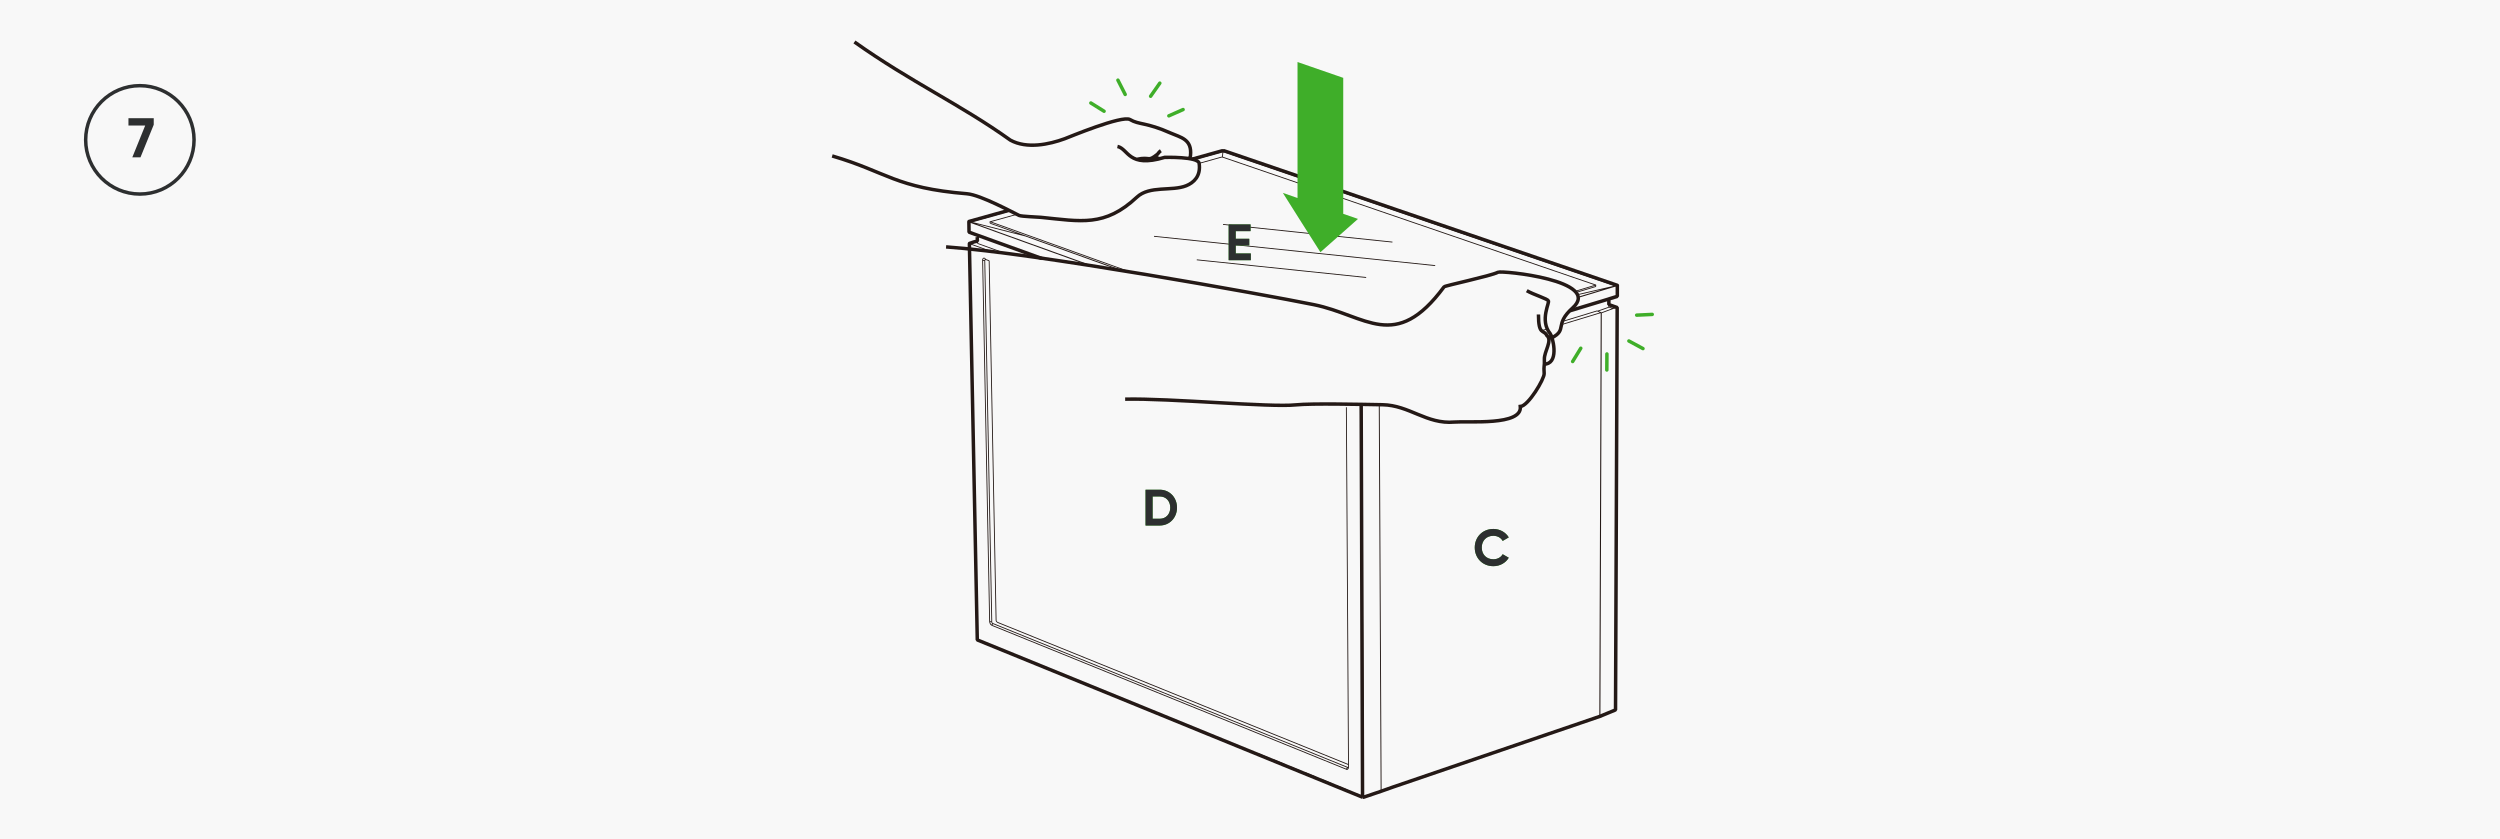 <svg width="715" height="240" viewBox="0 0 715 240" fill="none" xmlns="http://www.w3.org/2000/svg">
<rect width="715" height="240" fill="#F8F8F8"/>
<path d="M349.847 43.322C349.847 43.322 349.847 43.381 349.847 43.401H349.807M349.768 43.401V43.302V43.204M290.823 61.293C287.756 62.138 285.18 62.865 283.273 63.396M349.276 44.954C347.251 45.524 345.128 46.114 342.945 46.723M349.276 44.934C349.296 44.934 349.375 44.934 349.434 44.934C349.473 44.934 349.591 44.954 349.591 44.954L349.768 43.381M349.847 43.282C349.847 43.282 349.847 43.204 349.847 43.185L349.866 43.145L349.925 43.126C349.925 43.126 350.004 43.126 350.024 43.106H350.083C386.771 55.65 443.396 75.036 462.546 81.583M349.67 43.126L349.729 43.145L349.748 43.185M288.837 60.27L277.394 63.455M349.729 43.282L341.392 45.603M349.729 43.282V43.361M349.729 43.282V43.185M340.901 45.485C344.42 44.502 347.35 43.676 349.512 43.086H349.571C349.571 43.086 349.65 43.106 349.67 43.106M277.159 63.259C280.717 62.256 284.551 61.194 288.503 60.093M349.847 43.361C386.456 55.886 442.983 75.232 462.074 81.78M341.491 45.642C344.813 44.718 347.605 43.931 349.65 43.361M277.552 63.475C281.13 62.472 284.944 61.411 288.896 60.31M385.63 219.331C385.63 219.331 385.63 219.37 385.591 219.39C385.571 219.429 385.532 219.468 385.493 219.488M281.799 74.21C281.799 74.21 281.858 74.21 281.897 74.21M279.537 69.59V69.472L279.498 67.171M281.917 74.21L282.88 74.564M278.515 69.118L279.537 68.862M389.366 115.892L389.976 227.923M368.682 219.154C369.685 219.567 371.179 220.176 371.69 220.373M359.736 215.497C360.719 215.91 362.214 216.499 362.705 216.715M279.498 182.957L326.056 201.95H326.115L326.155 201.989L344.636 209.539L345.305 209.815H345.344L359.756 215.713M283.45 71.929L277.296 69.688H277.257M389.681 227.943C389.484 192.257 389.189 139.682 389.071 115.951M385.67 219.547C385.67 219.508 385.67 219.449 385.67 219.449V219.39V219.35V218.682L385.06 116.482M277.394 63.514L277.571 63.573L312.116 76.019M311.841 75.98C296.8 70.553 284.158 66.011 277.119 63.455M277.178 66.345L279.537 67.191L298 73.856M287.205 72.381C284.237 71.3 281.681 70.376 279.616 69.629M277.414 63.475C277.414 63.475 277.257 63.435 277.217 63.416M394.989 226.212L394.458 115.715M293.32 67.505L293.418 67.545L293.517 67.584L320.669 77.356M320.767 77.356L293.3 67.486L283.253 63.868M281.936 74.19C281.818 74.072 281.7 73.974 281.582 73.856M385.375 219.449C350.889 205.469 300.516 185.022 283.942 178.317M385.041 219.999C350.554 206 300.182 185.553 283.627 178.828M285.161 177.904C285.161 177.904 284.984 177.747 284.964 177.708C284.905 177.609 284.885 177.452 284.885 177.393C284.237 143.339 283.234 91.807 282.9 74.544M385.67 219.409V219.508M279.577 69.491L278.535 69.118C278.319 69.197 277.689 69.413 277.276 69.55C277.276 69.55 277.276 69.629 277.257 69.649M385.65 218.662C351.498 204.821 301.578 184.589 285.161 177.943M385.65 219.527C385.65 219.527 385.65 219.547 385.65 219.567C385.611 219.94 385.335 220.157 385.041 220.039L385.375 219.488C385.434 219.488 385.532 219.488 385.532 219.488M283.942 178.357C283.784 178.298 283.647 178.062 283.647 177.826M283.607 178.867V178.828L283.942 178.337M283.037 177.806H283.666M281.838 74.21C281.72 74.23 281.661 74.348 281.661 74.525H281.032M279.596 69.609H279.577M389.681 227.923H389.995L394.97 226.232M385.276 226.133C385.276 226.094 385.276 225.917 385.276 225.917C384.765 225.701 383.251 225.091 382.249 224.678C382.249 224.718 382.249 224.895 382.249 224.895M380.735 224.266C381.246 224.462 381.993 224.777 382.249 224.875M377.707 222.811C378.71 223.224 380.223 223.833 380.735 224.05M377.726 223.027C377.726 223.027 377.726 222.85 377.726 222.811M377.726 223.008C377.471 222.909 376.724 222.595 376.213 222.398C376.213 222.359 376.213 222.181 376.213 222.181L373.244 220.963H373.204M373.204 221.159C372.968 221.061 372.202 220.746 371.71 220.55C371.71 220.511 371.71 220.333 371.71 220.333M368.702 219.115C368.702 219.154 368.702 219.331 368.702 219.331C368.446 219.232 367.699 218.918 367.208 218.721C367.208 218.682 367.208 218.505 367.208 218.505C366.716 218.308 365.222 217.699 364.219 217.286C364.219 217.325 364.219 217.502 364.219 217.502C363.963 217.404 363.216 217.089 362.725 216.893C362.725 216.853 362.725 216.677 362.725 216.677M359.756 215.674C359.756 215.674 359.756 215.497 359.756 215.457M277.257 69.629C278.024 107.674 279.144 164.18 279.518 182.918M385.276 226.094C386.751 226.684 388.953 227.589 389.681 227.883M281.012 74.466C281.012 74.013 281.268 73.718 281.582 73.817M281.032 74.466C281.366 91.787 282.369 143.556 283.037 177.747C283.057 178.18 283.332 178.691 283.627 178.809M283.647 177.767C282.978 143.576 281.975 91.807 281.641 74.485M283.195 63.416C294.952 67.643 308.872 72.657 322.852 77.67M293.477 67.545L277.512 63.475M394.478 115.696L395.009 226.153H394.95M283.136 63.396C283.136 63.396 283.175 63.435 283.195 63.435M283.136 63.396C283.155 63.475 283.175 63.691 283.175 63.829C283.175 63.829 283.194 63.829 283.234 63.848M283.136 63.396C283.136 63.376 283.214 63.337 283.214 63.337M376.193 222.378C375.701 222.182 374.187 221.572 373.185 221.159C373.185 221.12 373.185 220.943 373.185 220.943M368.682 219.311C369.685 219.724 371.179 220.334 371.69 220.53M359.756 215.635C360.739 216.047 362.233 216.657 362.725 216.853M364.219 217.463C365.222 217.876 366.716 218.485 367.208 218.682M382.249 224.816C383.251 225.229 384.765 225.838 385.276 226.055M377.707 222.968C378.71 223.381 380.223 223.99 380.735 224.207C380.735 224.207 380.735 224.03 380.735 223.991M277.394 63.376C277.394 63.376 277.237 63.337 277.198 63.318M349.788 64.183L398.233 69.236M330.048 67.584L410.463 75.96M342.277 74.308L390.723 79.361M456.293 81.977L450.788 83.628M460.127 85.338V86.97V87.796V87.835C460.127 87.855 460.108 87.855 460.108 87.855M457.316 89.133L456.746 88.916M457.532 204.703L457.925 89.447M457.925 89.447V89.389L446.541 92.849M457.925 89.447H457.984M462.27 81.721H462.31L462.487 81.681M462.152 81.76C462.152 81.76 462.133 81.76 462.113 81.76H462.074L451.358 85.004L462.133 81.74H462.192L462.29 81.701C462.29 81.701 462.467 81.662 462.487 81.662C462.487 81.662 462.546 81.662 462.565 81.662V81.622M450.513 83.313C452.813 82.625 454.779 82.015 456.313 81.563M462.546 81.681C459.046 82.743 455.271 83.883 451.358 85.063M462.152 81.74L451.181 84.277M442.57 94.068L440.958 94.559M462.585 81.642H462.565M456.765 88.916C453.659 89.86 450.297 90.883 446.797 91.944M460.147 86.97L462.526 87.796V87.894L462.074 197.31V202.756M460.127 87.816L461.307 88.229M456.313 81.543C456.313 81.543 456.372 81.524 456.392 81.485C456.392 81.485 456.392 81.465 456.352 81.446H456.333M456.392 81.505C456.392 81.662 456.372 81.878 456.372 81.957L456.313 81.977M462.526 87.914C462.369 126.529 462.133 183.881 462.054 202.894M462.526 87.914V87.816M462.526 87.914C462.329 87.973 461.72 88.13 461.327 88.248M462.054 202.894L457.591 204.742M462.054 202.894C462.054 202.894 462.054 202.796 462.054 202.776M461.307 88.248C460.206 88.661 458.535 89.29 457.984 89.487L457.591 204.742M457.591 204.742H457.532L395.068 226.114M460.147 87.757V87.776M462.585 81.563C462.585 81.563 462.585 81.603 462.565 81.603M462.565 81.485C462.565 81.485 462.585 81.505 462.585 81.524C462.585 81.524 462.585 81.563 462.585 81.583M457.925 89.428C457.729 89.349 457.434 89.212 457.335 89.172M462.546 84.65H462.565M460.108 87.875L456.844 89.015M279.596 69.57V69.452V68.823L279.557 67.152M456.333 81.505L349.611 44.915H349.571" stroke="#241916" stroke-width="0.25" stroke-linejoin="bevel"/>
<path d="M340.926 45.523C344.446 44.539 347.375 43.714 349.538 43.124H349.597C349.636 43.124 349.676 43.144 349.695 43.144C349.715 43.144 349.754 43.163 349.754 43.163L349.774 43.202H349.853L349.872 43.163L349.931 43.144C349.971 43.144 350.01 43.144 350.03 43.124C350.049 43.124 350.089 43.124 350.089 43.124C386.777 55.668 443.402 75.054 462.552 81.601C462.552 81.601 462.571 81.621 462.571 81.64C462.571 81.64 462.571 81.68 462.571 81.699C462.571 81.699 462.571 81.739 462.552 81.739C462.552 82.741 462.552 83.744 462.552 84.747L460.133 85.494C460.133 86.32 460.133 86.713 460.133 87.126H460.173L462.512 87.951C462.355 126.566 462.119 183.899 462.04 202.912C462.04 202.912 462.04 202.99 462.04 203.03C461.293 203.344 459.072 204.269 457.577 204.878C447.806 208.221 419.238 217.972 398.357 225.109L394.976 226.309C393.324 226.879 390.827 227.725 390.001 228C389.903 228 389.746 228 389.687 228M389.687 228C383.375 225.424 345.291 209.872 345.291 209.872L326.062 202.007C326.062 202.007 290.22 187.379 279.504 183.014C279.131 164.277 278.01 107.771 277.243 69.726C277.243 69.726 277.243 69.647 277.263 69.627C277.676 69.49 278.305 69.274 278.521 69.195C278.855 69.116 279.386 68.978 279.543 68.939L279.485 67.818M389.687 228L389.299 115.784M297.986 73.933C290.632 71.279 283.574 68.723 277.145 66.403L277.105 63.493V63.414C277.105 63.414 277.105 63.375 277.105 63.355C277.105 63.355 277.125 63.336 277.145 63.336C280.704 62.333 284.538 61.271 288.489 60.17M462.512 84.786C459.406 85.73 454.668 87.165 448.946 88.896" stroke="#241916" stroke-linejoin="bevel"/>
<path d="M436.657 83.136C438.564 84.256 442.831 85.534 442.791 86.046C443.44 86.183 440.157 91.57 443.381 95.444C444.03 96.23 445.917 103.328 442.26 104.075C442.221 104.075 441.671 104.291 441.513 104.37M321.795 114.161C334.516 113.867 363.241 116.56 370.575 115.794C375.254 115.322 389.45 115.656 395.388 115.754C403.095 115.892 408.01 121.397 415.914 120.709C419.905 120.375 435.399 121.849 434.809 116.265C437.089 116.128 441.749 108.302 441.631 106.808C441.454 104.232 441.769 105.196 441.69 102.718C441.612 100.556 444.089 97.351 442.398 95.955C441.494 94.087 439.999 96.093 439.999 89.939M270.577 70.612C296.098 72.401 361.256 84.198 375.726 87.127C390.728 90.155 398.986 100.988 413.004 82.035C413.26 81.681 426.315 78.948 428.419 77.867C429.539 77.296 458.481 80.246 449.751 88.091C444.423 92.888 448.375 94.264 443.873 96.584" stroke="#241916" stroke-miterlimit="22.93"/>
<path d="M325.08 45.582C329.17 44.677 328.089 46.447 331.018 44.127C331.175 43.989 331.51 43.419 332.001 43.104M329.996 44.894C330.251 44.894 331.352 45.287 331.667 45.405M238 44.599C253.709 49.2 256.049 53.741 276.536 55.413C280.449 55.727 289.906 60.878 291.479 61.625C292.324 61.94 296.552 62.038 297.692 62.156C309.174 63.297 315.938 64.988 325.139 56.396C328.777 52.994 335.147 54.783 339.276 53.112C341.38 52.266 343.503 50.379 342.953 46.702C342.658 44.736 333.142 45.011 333.083 45.011C322.623 48.157 322.78 42.573 319.595 41.885M244.37 12C260.67 23.561 274.747 29.892 288.962 40.077C293.681 42.672 300.091 41.296 304.495 39.683C305.576 39.29 320.951 32.861 323.193 34.198C325.768 35.731 327.813 34.945 334.793 38.051C337.644 39.31 340.986 39.762 340.475 44.52C340.436 44.874 340.357 44.854 340.161 45.267" stroke="#241916" stroke-miterlimit="22.93"/>
<path fill-rule="evenodd" clip-rule="evenodd" d="M377.639 72.133L383 67.382L388.381 62.611L384.166 61.151V22.263L371.092 17.739V56.627L366.897 55.167L372.258 63.66L377.639 72.133Z" fill="#3FAE29"/>
<path d="M468.094 90.133L472.537 89.921" stroke="#3FAE29" stroke-linecap="round" stroke-linejoin="round"/>
<path d="M452.101 99.598L449.777 103.391" stroke="#3FAE29" stroke-linecap="round" stroke-linejoin="round"/>
<path d="M469.89 99.697L465.863 97.52" stroke="#3FAE29" stroke-linecap="round" stroke-linejoin="round"/>
<path d="M459.551 105.813L459.58 101.235" stroke="#3FAE29" stroke-linecap="round" stroke-linejoin="round"/>
<path d="M315.763 31.813L311.988 29.458" stroke="#3FAE29" stroke-linecap="round" stroke-linejoin="round"/>
<path d="M334.293 33.131L338.363 31.334" stroke="#3FAE29" stroke-linecap="round" stroke-linejoin="round"/>
<path d="M319.728 22.927L321.801 27.009" stroke="#3FAE29" stroke-linecap="round" stroke-linejoin="round"/>
<path d="M331.705 23.779L329.076 27.526" stroke="#3FAE29" stroke-linecap="round" stroke-linejoin="round"/>
<path d="M331.694 140.056C334.517 140.056 336.623 142.294 336.623 145.175C336.623 148.057 334.517 150.295 331.694 150.295H327.628V140.056H331.694ZM331.694 148.364C333.464 148.364 334.693 147.062 334.693 145.175C334.693 143.288 333.464 141.987 331.694 141.987H329.646V148.364H331.694Z" fill="#3FAE29"/>
<path d="M331.694 140.056C334.517 140.056 336.623 142.294 336.623 145.175C336.623 148.057 334.517 150.295 331.694 150.295H327.628V140.056H331.694ZM331.694 148.364C333.464 148.364 334.693 147.062 334.693 145.175C334.693 143.288 333.464 141.987 331.694 141.987H329.646V148.364H331.694Z" fill="#2D2F30"/>
<path d="M353.415 72.487H357.73V74.418H351.397V64.179H357.657V66.109H353.415V68.289H357.291V70.19H353.415V72.487Z" fill="#3FAE29"/>
<path d="M353.415 72.487H357.73V74.418H351.397V64.179H357.657V66.109H353.415V68.289H357.291V70.19H353.415V72.487Z" fill="#2D2F30"/>
<path d="M427.102 161.927C424.001 161.927 421.778 159.587 421.778 156.603C421.778 153.604 424.001 151.278 427.102 151.278C428.974 151.278 430.627 152.229 431.505 153.692L429.764 154.701C429.267 153.794 428.272 153.238 427.102 153.238C425.098 153.238 423.782 154.628 423.782 156.603C423.782 158.563 425.098 159.952 427.102 159.952C428.272 159.952 429.281 159.396 429.764 158.504L431.505 159.513C430.642 160.976 428.989 161.927 427.102 161.927Z" fill="#3FAE29"/>
<path d="M427.102 161.927C424.001 161.927 421.778 159.587 421.778 156.603C421.778 153.604 424.001 151.278 427.102 151.278C428.974 151.278 430.627 152.229 431.505 153.692L429.764 154.701C429.267 153.794 428.272 153.238 427.102 153.238C425.098 153.238 423.782 154.628 423.782 156.603C423.782 158.563 425.098 159.952 427.102 159.952C428.272 159.952 429.281 159.396 429.764 158.504L431.505 159.513C430.642 160.976 428.989 161.927 427.102 161.927Z" fill="#2D2F30"/>
<path d="M40 24.5C48.559 24.5 55.5 31.442 55.5 40C55.5 48.559 48.559 55.5 40 55.5C31.441 55.5 24.5 48.559 24.5 40C24.5 31.442 31.441 24.5 40 24.5Z" stroke="#2D2F30"/>
<path d="M36.736 33.8H43.968V35.672L40.176 45H37.84L41.52 35.912H36.736V33.8Z" fill="#2D2F30"/>
</svg>

